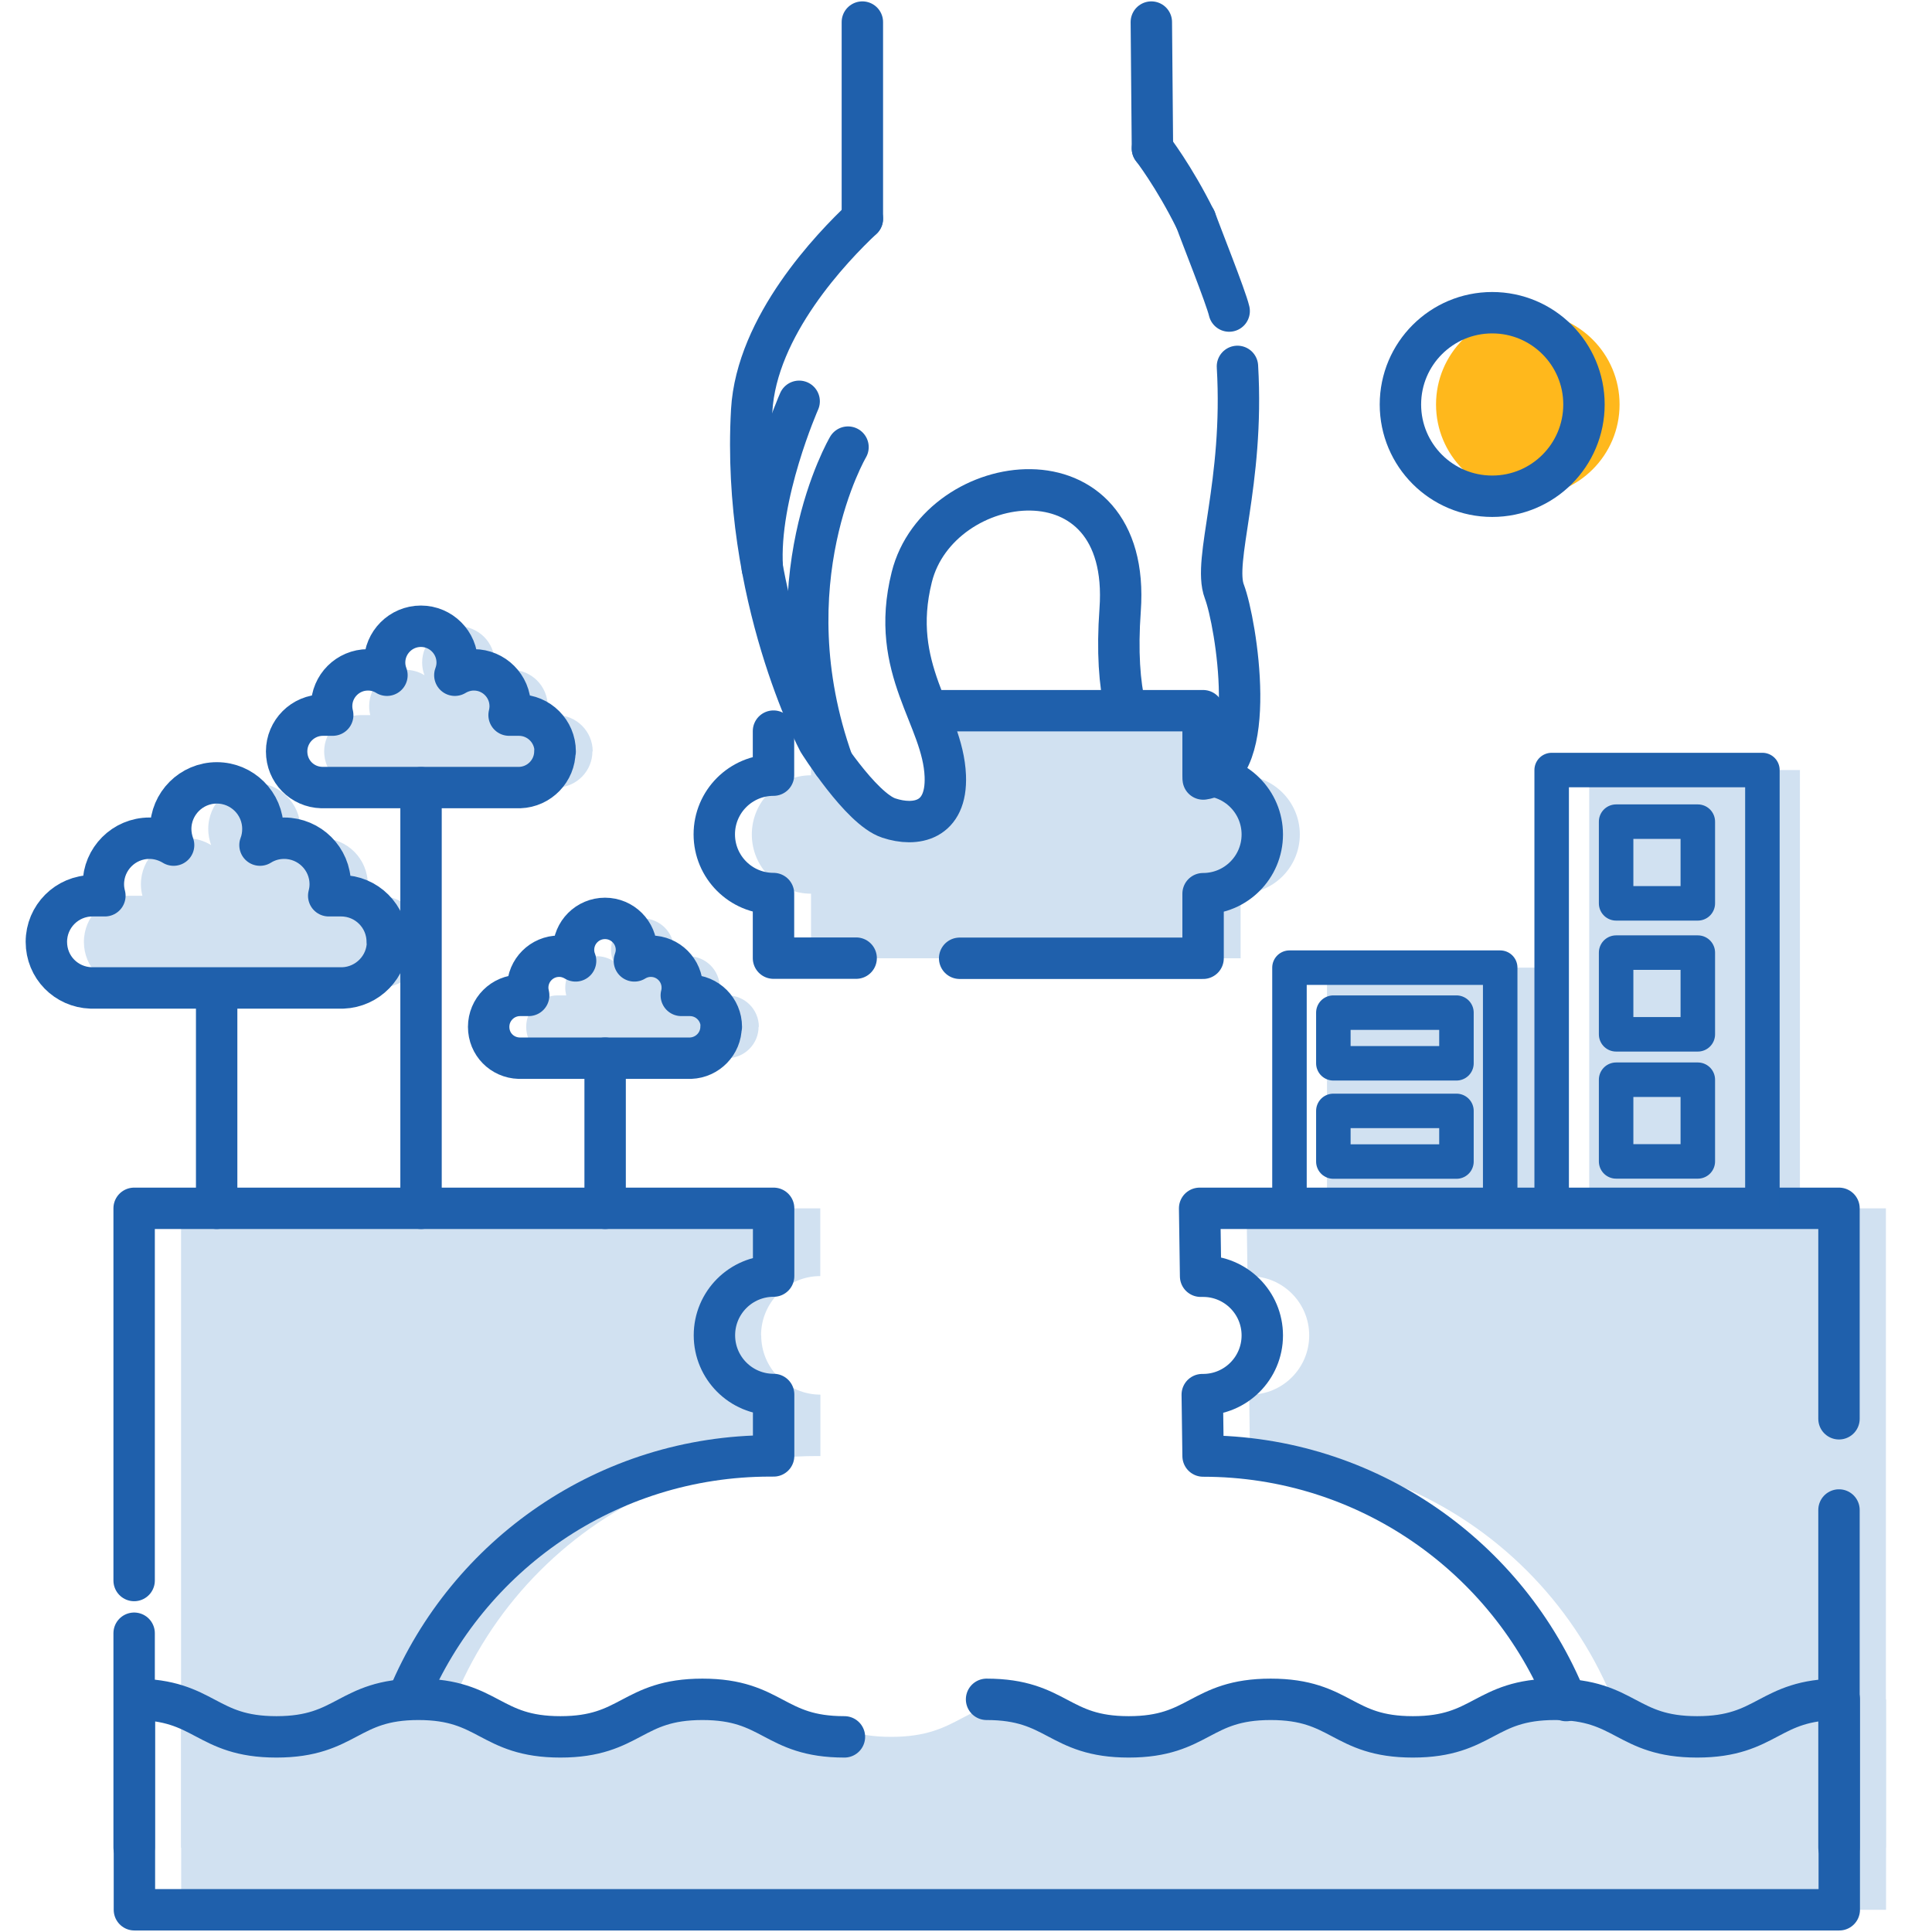 <?xml version="1.0" encoding="utf-8"?>
<svg xmlns="http://www.w3.org/2000/svg" fill="none" height="140" viewBox="0 0 140 140" width="140">
<path d="M89.9 56.18V51.5H70.07L67.41 51.85C68.1 53.64 68.87 56.08 68.48 57.08C67.83 58.75 67.16 60.26 64.12 59.16C61.95 58.38 59.93 55.09 58.88 52.97H58.77V56.18C56.4 56.18 54.48 58.1 54.48 60.47C54.48 62.84 56.4 64.76 58.77 64.76V69.44H89.9V64.76C92.27 64.76 94.19 62.84 94.19 60.47C94.19 58.1 92.27 56.18 89.9 56.18Z" fill="#D1E1F1"/>
<path d="M130.43 55.8H115.16V87.55H130.43V55.8Z" fill="#D1E1F1"/>
<path d="M111.43 70.12H96.16V87.55H111.43V70.12Z" fill="#D1E1F1"/>
<path d="M136.66 123.14C131.51 123.14 131.51 125.86 126.36 125.86C121.21 125.86 121.21 123.14 116.06 123.14C110.91 123.14 110.91 125.86 105.76 125.86C100.61 125.86 100.61 123.14 95.46 123.14C90.31 123.14 90.31 125.86 85.17 125.86C80.03 125.86 80.02 123.14 74.87 123.14C69.72 123.14 69.72 125.86 64.58 125.86C59.44 125.86 59.43 123.14 54.29 123.14C49.15 123.14 49.14 125.86 44 125.86C38.86 125.86 38.85 123.14 33.71 123.14C28.57 123.14 28.56 125.86 23.42 125.86C18.28 125.86 18.27 123.14 13.13 123.14V138.39H136.67V123.14H136.66Z" fill="#D1E1F1"/>
<path d="M90.33 87.56L90.4 92.48C90.46 92.48 90.52 92.48 90.58 92.48C92.95 92.48 94.87 94.4 94.87 96.77C94.87 99.14 92.95 101.06 90.58 101.06C90.56 101.06 90.54 101.06 90.52 101.06L90.58 105.51C106.26 105.51 118.96 118.22 118.96 133.89H136.66V87.56H90.33Z" fill="#D1E1F1"/>
<path d="M55.15 96.76C55.15 94.39 57.07 92.47 59.44 92.47V87.56H13.12V133.89H30.82C30.82 118.21 43.53 105.51 59.2 105.51C59.28 105.51 59.36 105.51 59.45 105.51V101.06C57.08 101.06 55.16 99.14 55.16 96.77L55.15 96.76Z" fill="#D1E1F1"/>
<path d="M133.26 102.81V87.56H86.93L87 92.48C87.06 92.48 87.12 92.48 87.18 92.48C89.55 92.48 91.47 94.4 91.47 96.77C91.47 99.14 89.55 101.06 87.18 101.06C87.16 101.06 87.14 101.06 87.12 101.06L87.18 105.51C99.08 105.51 109.28 112.84 113.49 123.23" stroke="#1F60AC" stroke-linecap="round" stroke-linejoin="round" stroke-width="3"/>
<path d="M133.26 133.88V109.42" stroke="#1F60AC" stroke-linecap="round" stroke-linejoin="round" stroke-width="3"/>
<path d="M9.72 118.35V133.88" stroke="#1F60AC" stroke-linecap="round" stroke-linejoin="round" stroke-width="3"/>
<path d="M29.6 122.96C33.88 112.71 44 105.5 55.81 105.5C55.89 105.5 55.97 105.5 56.06 105.5V101.05C53.69 101.05 51.77 99.13 51.77 96.76C51.77 94.39 53.69 92.47 56.06 92.47V87.56H9.72V114.53" stroke="#1F60AC" stroke-linecap="round" stroke-linejoin="round" stroke-width="3"/>
<path d="M30.78 68.25C30.78 66.4 29.28 64.91 27.44 64.91C27.39 64.91 27.33 64.91 27.28 64.91H26.54C26.61 64.64 26.65 64.37 26.65 64.08C26.65 62.23 25.15 60.74 23.31 60.74C22.67 60.74 22.07 60.92 21.56 61.24C21.7 60.88 21.77 60.48 21.77 60.07C21.77 58.22 20.27 56.73 18.43 56.73C16.59 56.73 15.09 58.23 15.09 60.07C15.09 60.48 15.17 60.88 15.3 61.24C14.79 60.93 14.19 60.74 13.55 60.74C11.7 60.74 10.21 62.24 10.21 64.08C10.21 64.37 10.25 64.64 10.32 64.91H9.58C9.53 64.91 9.47 64.91 9.42 64.91C7.57 64.91 6.08 66.41 6.08 68.25C6.08 70.09 7.52 71.53 9.31 71.59H27.57C29.36 71.52 30.8 70.05 30.8 68.25H30.78Z" fill="#D1E1F1"/>
<path d="M28.06 68.25C28.06 66.4 26.56 64.91 24.72 64.91C24.67 64.91 24.61 64.91 24.56 64.91H23.82C23.89 64.64 23.93 64.37 23.93 64.08C23.93 62.23 22.43 60.74 20.59 60.74C19.95 60.74 19.35 60.92 18.84 61.24C18.98 60.88 19.05 60.48 19.05 60.07C19.05 58.22 17.55 56.73 15.71 56.73C13.87 56.73 12.37 58.23 12.37 60.07C12.37 60.48 12.45 60.88 12.58 61.24C12.07 60.93 11.47 60.74 10.83 60.74C8.98 60.74 7.49 62.24 7.49 64.08C7.49 64.37 7.53 64.64 7.6 64.91H6.86C6.81 64.91 6.75 64.91 6.7 64.91C4.85 64.91 3.36 66.41 3.36 68.25C3.36 70.09 4.8 71.53 6.59 71.59H24.85C26.64 71.52 28.08 70.05 28.08 68.25H28.06Z" stroke="#1F60AC" stroke-linecap="round" stroke-linejoin="round" stroke-width="3"/>
<path d="M15.7 71.68V87.56" stroke="#1F60AC" stroke-linecap="round" stroke-linejoin="round" stroke-width="3"/>
<path d="M42.95 54.45C42.95 53 41.77 51.82 40.32 51.82C40.28 51.82 40.24 51.82 40.19 51.82H39.61C39.66 51.61 39.69 51.39 39.69 51.17C39.69 49.72 38.51 48.54 37.06 48.54C36.55 48.54 36.08 48.69 35.68 48.93C35.79 48.64 35.85 48.33 35.85 48.01C35.85 46.56 34.67 45.38 33.22 45.38C31.77 45.38 30.59 46.56 30.59 48.01C30.59 48.33 30.65 48.64 30.76 48.93C30.36 48.68 29.89 48.54 29.38 48.54C27.93 48.54 26.75 49.72 26.75 51.17C26.75 51.4 26.78 51.61 26.83 51.82H26.25C26.25 51.82 26.17 51.82 26.12 51.82C24.67 51.82 23.49 53 23.49 54.45C23.49 55.9 24.62 57.03 26.03 57.07H40.39C41.8 57.02 42.93 55.86 42.93 54.44L42.95 54.45Z" fill="#D1E1F1"/>
<path d="M40.23 54.45C40.23 53 39.05 51.82 37.6 51.82C37.56 51.82 37.52 51.82 37.47 51.82H36.89C36.94 51.61 36.97 51.39 36.97 51.17C36.97 49.72 35.79 48.54 34.34 48.54C33.83 48.54 33.36 48.69 32.96 48.93C33.07 48.64 33.13 48.33 33.13 48.01C33.13 46.56 31.95 45.38 30.5 45.38C29.05 45.38 27.87 46.56 27.87 48.01C27.87 48.33 27.93 48.64 28.04 48.93C27.64 48.68 27.17 48.54 26.66 48.54C25.21 48.54 24.03 49.72 24.03 51.17C24.03 51.4 24.06 51.61 24.11 51.82H23.53C23.53 51.82 23.45 51.82 23.4 51.82C21.95 51.82 20.77 53 20.77 54.45C20.77 55.9 21.9 57.03 23.31 57.07H37.67C39.08 57.02 40.21 55.86 40.21 54.44L40.23 54.45Z" stroke="#1F60AC" stroke-linecap="round" stroke-linejoin="round" stroke-width="3"/>
<path d="M30.51 57.08V87.56" stroke="#1F60AC" stroke-linecap="round" stroke-linejoin="round" stroke-width="3"/>
<path d="M54.99 74.41C54.99 73.15 53.97 72.13 52.71 72.13C52.67 72.13 52.64 72.13 52.6 72.13H52.09C52.14 71.95 52.16 71.76 52.16 71.57C52.16 70.31 51.14 69.29 49.88 69.29C49.44 69.29 49.03 69.42 48.69 69.63C48.78 69.38 48.84 69.11 48.84 68.83C48.84 67.57 47.82 66.55 46.56 66.55C45.3 66.55 44.28 67.57 44.28 68.83C44.28 69.11 44.33 69.38 44.43 69.63C44.08 69.42 43.68 69.29 43.24 69.29C41.98 69.29 40.96 70.31 40.96 71.57C40.96 71.77 40.99 71.95 41.03 72.13H40.52C40.52 72.13 40.45 72.13 40.41 72.13C39.15 72.13 38.13 73.15 38.13 74.41C38.13 75.67 39.11 76.64 40.33 76.68H52.77C53.99 76.63 54.97 75.63 54.97 74.4L54.99 74.41Z" fill="#D1E1F1"/>
<path d="M52.27 74.41C52.27 73.15 51.25 72.13 49.99 72.13C49.95 72.13 49.92 72.13 49.88 72.13H49.37C49.42 71.95 49.44 71.76 49.44 71.57C49.44 70.31 48.42 69.29 47.16 69.29C46.72 69.29 46.31 69.42 45.97 69.63C46.06 69.38 46.12 69.11 46.12 68.83C46.12 67.57 45.1 66.55 43.84 66.55C42.58 66.55 41.56 67.57 41.56 68.83C41.56 69.11 41.61 69.38 41.71 69.63C41.36 69.42 40.96 69.29 40.52 69.29C39.26 69.29 38.24 70.31 38.24 71.57C38.24 71.77 38.27 71.95 38.31 72.13H37.8C37.8 72.13 37.73 72.13 37.69 72.13C36.43 72.13 35.41 73.15 35.41 74.41C35.41 75.67 36.39 76.64 37.61 76.68H50.05C51.27 76.63 52.25 75.63 52.25 74.4L52.27 74.41Z" stroke="#1F60AC" stroke-linecap="round" stroke-linejoin="round" stroke-width="3"/>
<path d="M43.85 76.68V87.56" stroke="#1F60AC" stroke-linecap="round" stroke-linejoin="round" stroke-width="3"/>
<path d="M127.71 55.8H112.44V87.55H127.71V55.8Z" stroke="#1F60AC" stroke-linecap="round" stroke-linejoin="round" stroke-width="2.5"/>
<path d="M108.71 70.12H93.44V87.55H108.71V70.12Z" stroke="#1F60AC" stroke-linecap="round" stroke-linejoin="round" stroke-width="2.5"/>
<path d="M62.49 15.85V1.6" stroke="#1F60AC" stroke-linecap="round" stroke-linejoin="round" stroke-width="3"/>
<path d="M81.53 51.26C81.13 49.52 80.95 47.23 81.17 44.19C82.04 32.04 68.04 33.95 66.07 41.82C64.39 48.54 68.33 51.94 68.5 56.23C68.63 59.51 66.34 59.92 64.41 59.28C62.36 58.61 59.31 53.73 59.31 53.73C59.31 53.73 53.72 43.19 54.47 29.75C54.82 23.61 60.29 17.92 62.49 15.85" stroke="#1F60AC" stroke-linecap="round" stroke-linejoin="round" stroke-width="3"/>
<path d="M89.67 26.55C90.17 35.05 87.86 40.6 88.72 42.86C89.58 45.12 91.32 55.87 87.19 56.45" stroke="#1F60AC" stroke-linecap="round" stroke-linejoin="round" stroke-width="3"/>
<path d="M86.63 15.9C86.95 16.82 88.84 21.54 89.07 22.54" stroke="#1F60AC" stroke-linecap="round" stroke-linejoin="round" stroke-width="3"/>
<path d="M83.51 10.76C83.51 10.76 85.07 12.77 86.62 15.9" stroke="#1F60AC" stroke-linecap="round" stroke-linejoin="round" stroke-width="3"/>
<path d="M83.43 1.6L83.51 10.76" stroke="#1F60AC" stroke-linecap="round" stroke-linejoin="round" stroke-width="3"/>
<path d="M110.71 35.96C114.383 35.96 117.36 32.983 117.36 29.31C117.36 25.637 114.383 22.66 110.71 22.66C107.037 22.66 104.06 25.637 104.06 29.31C104.06 32.983 107.037 35.96 110.71 35.96Z" fill="#FFB81C"/>
<path d="M108.13 35.96C111.803 35.96 114.78 32.983 114.78 29.31C114.78 25.637 111.803 22.66 108.13 22.66C104.457 22.66 101.48 25.637 101.48 29.31C101.48 32.983 104.457 35.96 108.13 35.96Z" stroke="#1F60AC" stroke-linecap="round" stroke-linejoin="round" stroke-width="3"/>
<path d="M61.19 125.86C56.04 125.86 56.04 123.14 50.9 123.14C45.76 123.14 45.75 125.86 40.61 125.86C35.47 125.86 35.46 123.14 30.32 123.14C25.18 123.14 25.17 125.86 20.03 125.86C14.89 125.86 14.88 123.14 9.74 123.14V138.39H133.28V123.14C128.13 123.14 128.13 125.86 122.98 125.86C117.83 125.86 117.83 123.14 112.68 123.14C107.53 123.14 107.53 125.86 102.38 125.86C97.23 125.86 97.23 123.14 92.08 123.14C86.93 123.14 86.93 125.86 81.79 125.86C76.65 125.86 76.64 123.14 71.49 123.14" stroke="#1F60AC" stroke-linecap="round" stroke-linejoin="round" stroke-width="3"/>
<path d="M69.54 69.44H87.18V64.76C89.55 64.76 91.47 62.84 91.47 60.47C91.47 58.1 89.55 56.18 87.18 56.18V51.5H67.35" stroke="#1F60AC" stroke-linecap="round" stroke-linejoin="round" stroke-width="3"/>
<path d="M56.05 52.98V56.17C53.68 56.17 51.76 58.09 51.76 60.46C51.76 62.83 53.68 64.75 56.05 64.75V69.43H62.04" stroke="#1F60AC" stroke-linecap="round" stroke-linejoin="round" stroke-width="3"/>
<path d="M123.03 59.54H117.11V65.46H123.03V59.54Z" stroke="#1F60AC" stroke-linecap="round" stroke-linejoin="round" stroke-width="2.5"/>
<path d="M123.03 69.03H117.11V74.95H123.03V69.03Z" stroke="#1F60AC" stroke-linecap="round" stroke-linejoin="round" stroke-width="2.5"/>
<path d="M123.03 78.24H117.11V84.16H123.03V78.24Z" stroke="#1F60AC" stroke-linecap="round" stroke-linejoin="round" stroke-width="2.5"/>
<path d="M105.54 73.38H96.62V77.05H105.54V73.38Z" stroke="#1F60AC" stroke-linecap="round" stroke-linejoin="round" stroke-width="2.5"/>
<path d="M105.54 80.5H96.62V84.17H105.54V80.5Z" stroke="#1F60AC" stroke-linecap="round" stroke-linejoin="round" stroke-width="2.5"/>
<path d="M61.45 32.4C61.45 32.4 55.69 42.2 60.35 55.26" stroke="#1F60AC" stroke-linecap="round" stroke-linejoin="round" stroke-width="3"/>
<path d="M57.91 29.08C57.91 29.08 54.9 35.89 55.24 41.15" stroke="#1F60AC" stroke-linecap="round" stroke-linejoin="round" stroke-width="3"/>
</svg>